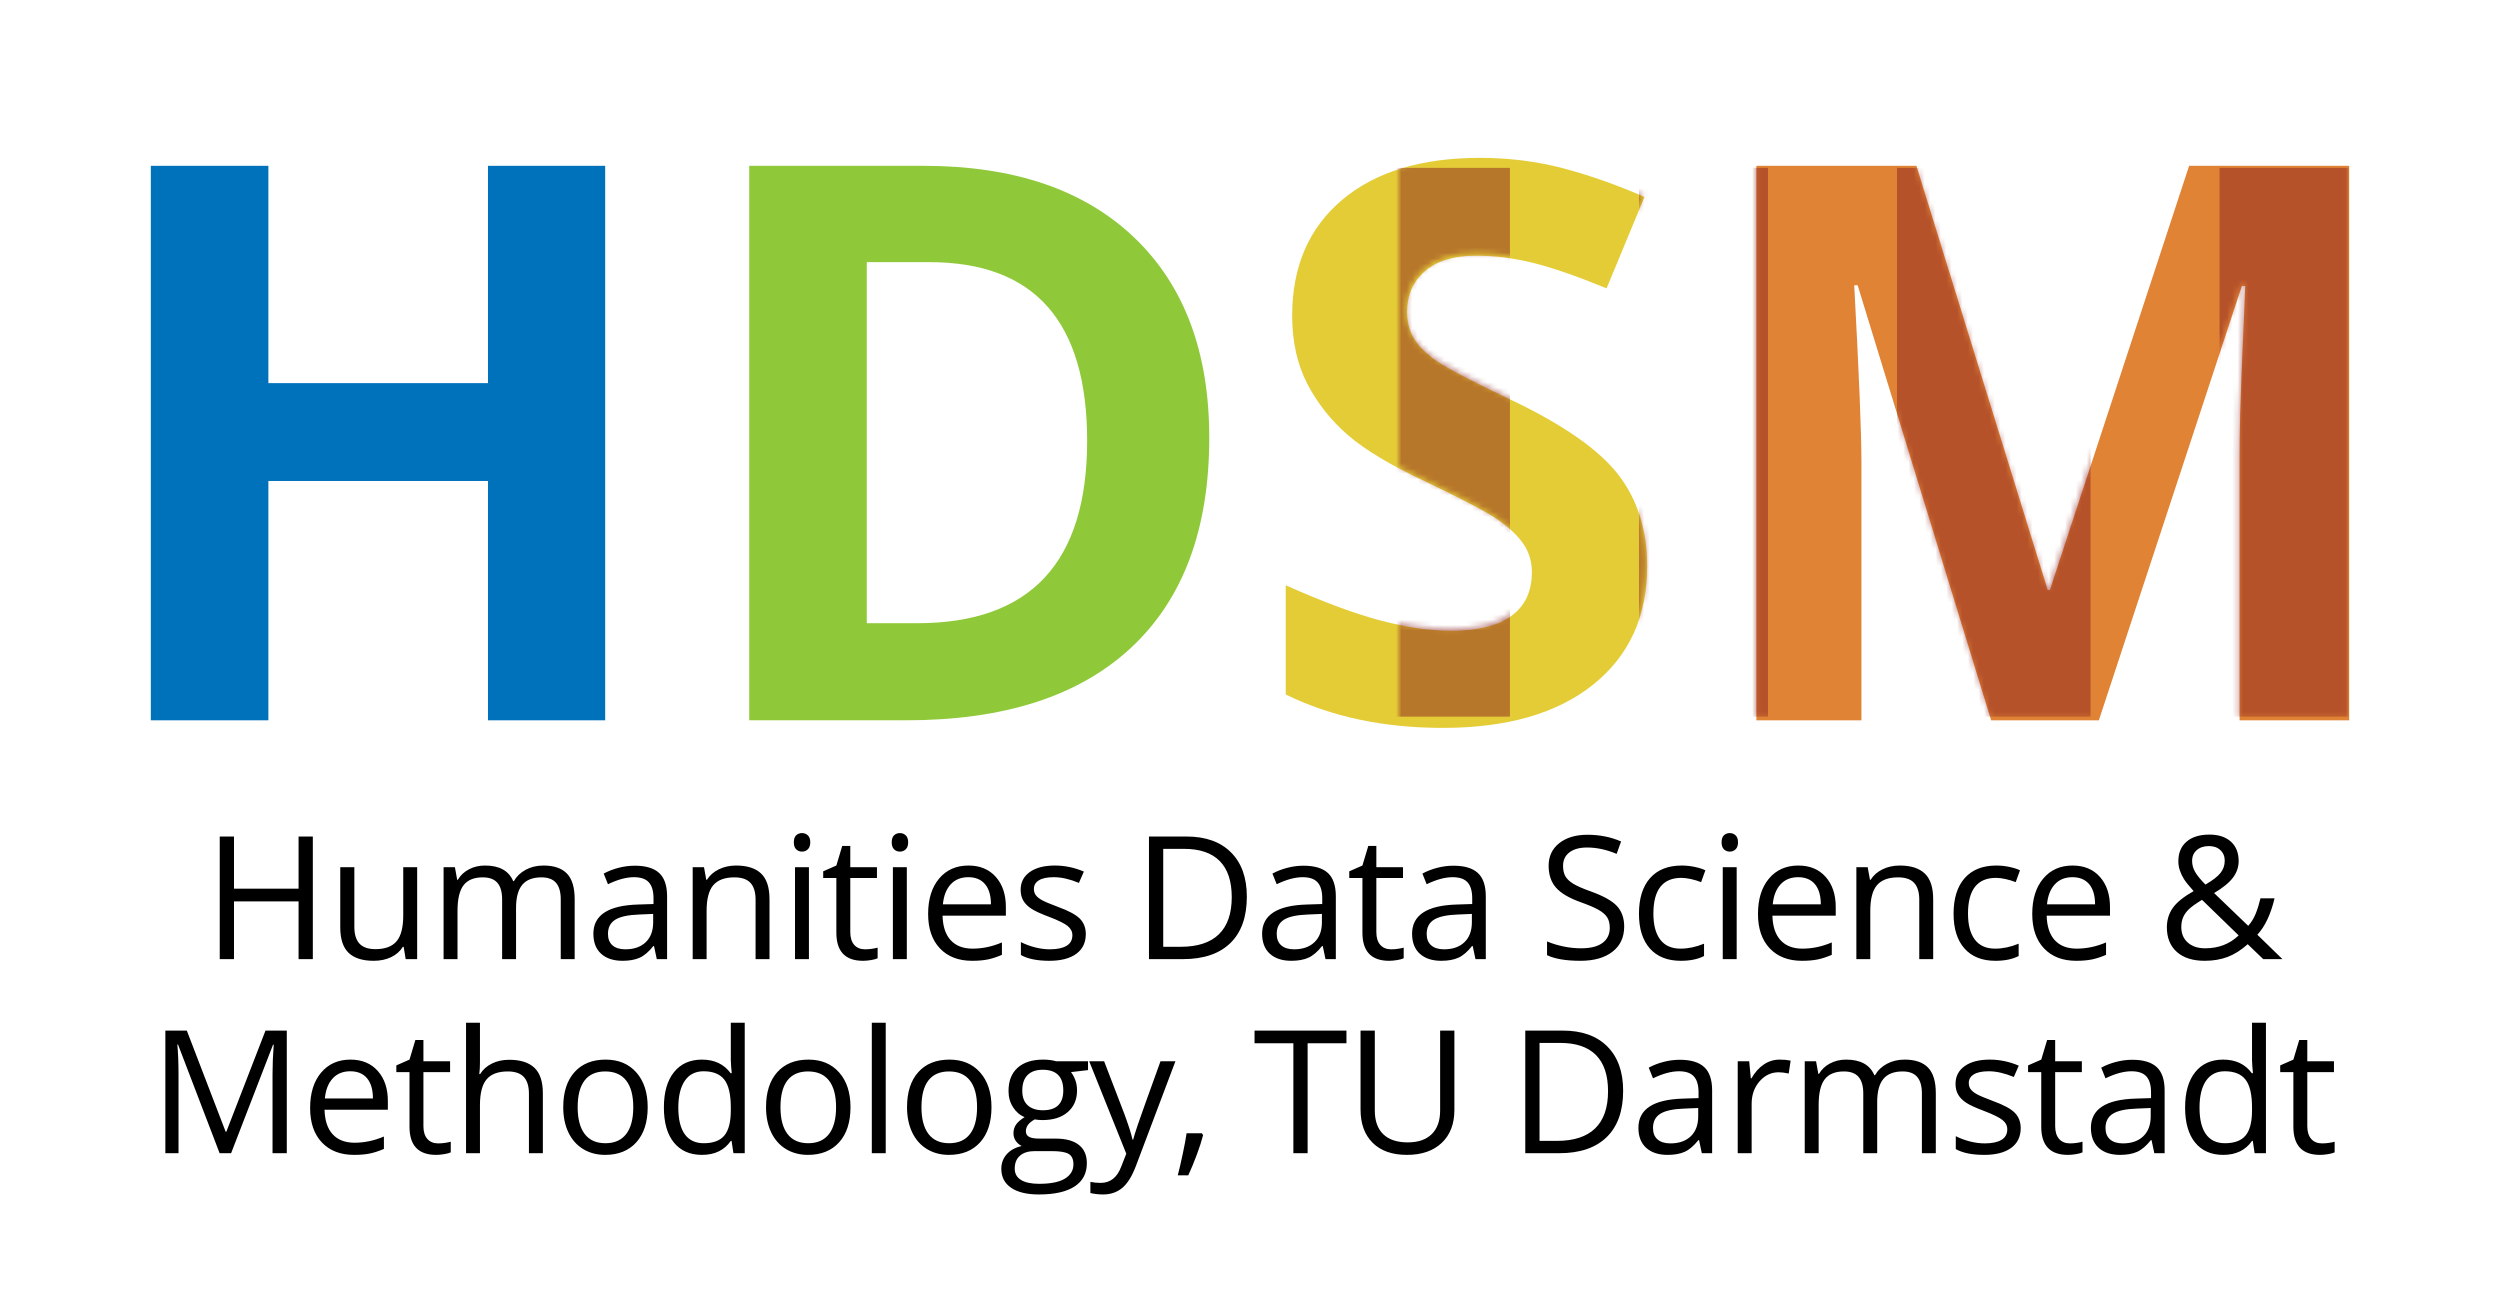 <?xml version="1.0" encoding="utf-8"?>
<svg viewBox="22.093 64.9 463.408 242.472" xmlns="http://www.w3.org/2000/svg">
  <defs>
    <mask id="mask-0">
      <g transform="matrix(1, 0, 0, 1, 0.998, -185.465)">
        <g transform="matrix(0.746, 0, 0, 0.746, 120.029, 287.82)" id="g-1" style="">
          <path style="stroke: none; stroke-width: 1; stroke-dasharray: none; stroke-linecap: butt; stroke-dashoffset: 0; stroke-linejoin: miter; stroke-miterlimit: 4; fill: rgb(225,131,53); fill-rule: nonzero; opacity: 1;" vector-effect="non-scaling-stroke" transform=" translate(-523.21, -106.29)" d="M 534.657 175.174 L 507.893 175.174 L 474.721 67.083 L 473.873 67.083 Q 475.664 100.066 475.664 111.092 L 475.664 111.092 L 475.664 175.174 L 449.56 175.174 L 449.56 37.398 L 489.328 37.398 L 521.935 142.756 L 522.5 142.756 L 557.085 37.398 L 596.854 37.398 L 596.854 175.174 L 569.619 175.174 L 569.619 109.961 Q 569.619 105.343 569.76 99.312 Q 569.902 93.281 571.033 67.271 L 571.033 67.271 L 570.185 67.271 L 534.657 175.174 Z" stroke-linecap="round"/>
        </g>
        <g transform="matrix(0.746, 0, 0, 0.746, 11.34, 287.783)" id="g-2" style="">
          <path style="stroke: none; stroke-width: 1; stroke-dasharray: none; stroke-linecap: butt; stroke-dashoffset: 0; stroke-linejoin: miter; stroke-miterlimit: 4; fill: rgb(228,204,55); fill-rule: nonzero; opacity: 1;" vector-effect="non-scaling-stroke" transform=" translate(-377.53, -106.24)" d="M 422.439 136.913 L 422.439 136.913 Q 422.439 155.572 409.01 166.316 Q 395.581 177.059 371.645 177.059 L 371.645 177.059 Q 349.593 177.059 332.63 168.766 L 332.63 168.766 L 332.63 141.625 Q 346.577 147.845 356.237 150.389 Q 365.896 152.934 373.906 152.934 L 373.906 152.934 Q 383.519 152.934 388.655 149.258 Q 393.791 145.583 393.791 138.327 L 393.791 138.327 Q 393.791 134.275 391.529 131.118 Q 389.267 127.961 384.885 125.039 Q 380.503 122.118 367.027 115.71 L 367.027 115.71 Q 354.399 109.773 348.085 104.307 Q 341.771 98.841 338.002 91.585 Q 334.232 84.328 334.232 74.622 L 334.232 74.622 Q 334.232 56.34 346.624 45.879 Q 359.017 35.419 380.88 35.419 L 380.88 35.419 Q 391.623 35.419 401.377 37.963 Q 411.131 40.508 421.779 45.125 L 421.779 45.125 L 412.356 67.837 Q 401.33 63.313 394.121 61.523 Q 386.911 59.732 379.938 59.732 L 379.938 59.732 Q 371.645 59.732 367.216 63.596 Q 362.786 67.46 362.786 73.679 L 362.786 73.679 Q 362.786 77.543 364.577 80.417 Q 366.367 83.292 370.278 85.977 Q 374.189 88.663 388.796 95.637 L 388.796 95.637 Q 408.115 104.872 415.277 114.155 Q 422.439 123.437 422.439 136.913 Z" stroke-linecap="round"/>
        </g>
        <g transform="matrix(0.746, 0, 0, 0.746, -78.965, 287.812)" id="g-3" style="">
          <path style="stroke: none; stroke-width: 1; stroke-dasharray: none; stroke-linecap: butt; stroke-dashoffset: 0; stroke-linejoin: miter; stroke-miterlimit: 4; fill: rgb(143,201,58); fill-rule: nonzero; opacity: 1;" vector-effect="non-scaling-stroke" transform=" translate(-256.49, -106.28)" d="M 313.642 104.964 L 313.642 104.964 Q 313.642 138.984 294.276 157.078 Q 274.91 175.172 238.346 175.172 L 238.346 175.172 L 199.331 175.172 L 199.331 37.395 L 242.586 37.395 Q 276.324 37.395 294.983 55.206 Q 313.642 73.017 313.642 104.964 Z M 283.297 105.718 L 283.297 105.718 Q 283.297 61.332 244.094 61.332 L 244.094 61.332 L 228.545 61.332 L 228.545 151.047 L 241.079 151.047 Q 283.297 151.047 283.297 105.718 Z" stroke-linecap="round"/>
        </g>
        <g transform="matrix(0.746, 0, 0, 0.746, -190.414, 287.82)" id="g-4" style="">
          <path style="stroke: none; stroke-width: 1; stroke-dasharray: none; stroke-linecap: butt; stroke-dashoffset: 0; stroke-linejoin: miter; stroke-miterlimit: 4; fill: rgb(0,114,187); fill-rule: nonzero; opacity: 1;" vector-effect="non-scaling-stroke" transform=" translate(-107.11, -106.29)" d="M 163.557 37.398 L 163.557 175.174 L 134.437 175.174 L 134.437 115.71 L 79.873 115.71 L 79.873 175.174 L 50.66 175.174 L 50.66 37.398 L 79.873 37.398 L 79.873 91.396 L 134.437 91.396 L 134.437 37.398 L 163.557 37.398 Z" stroke-linecap="round"/>
        </g>
      </g>
    </mask>
    <mask id="mask-1">
      <g transform="matrix(1, 0, 0, 1, 0.995, -185.375)">
        <g transform="matrix(0.746, 0, 0, 0.746, 120.029, 287.82)" id="g-5" style="">
          <path style="stroke: none; stroke-width: 1; stroke-dasharray: none; stroke-linecap: butt; stroke-dashoffset: 0; stroke-linejoin: miter; stroke-miterlimit: 4; fill: rgb(225,131,53); fill-rule: nonzero; opacity: 1;" vector-effect="non-scaling-stroke" transform=" translate(-523.21, -106.29)" d="M 534.657 175.174 L 507.893 175.174 L 474.721 67.083 L 473.873 67.083 Q 475.664 100.066 475.664 111.092 L 475.664 111.092 L 475.664 175.174 L 449.56 175.174 L 449.56 37.398 L 489.328 37.398 L 521.935 142.756 L 522.5 142.756 L 557.085 37.398 L 596.854 37.398 L 596.854 175.174 L 569.619 175.174 L 569.619 109.961 Q 569.619 105.343 569.76 99.312 Q 569.902 93.281 571.033 67.271 L 571.033 67.271 L 570.185 67.271 L 534.657 175.174 Z" stroke-linecap="round"/>
        </g>
        <g transform="matrix(0.746, 0, 0, 0.746, 11.34, 287.783)" id="g-6" style="">
          <path style="stroke: none; stroke-width: 1; stroke-dasharray: none; stroke-linecap: butt; stroke-dashoffset: 0; stroke-linejoin: miter; stroke-miterlimit: 4; fill: rgb(228,204,55); fill-rule: nonzero; opacity: 1;" vector-effect="non-scaling-stroke" transform=" translate(-377.53, -106.24)" d="M 422.439 136.913 L 422.439 136.913 Q 422.439 155.572 409.01 166.316 Q 395.581 177.059 371.645 177.059 L 371.645 177.059 Q 349.593 177.059 332.63 168.766 L 332.63 168.766 L 332.63 141.625 Q 346.577 147.845 356.237 150.389 Q 365.896 152.934 373.906 152.934 L 373.906 152.934 Q 383.519 152.934 388.655 149.258 Q 393.791 145.583 393.791 138.327 L 393.791 138.327 Q 393.791 134.275 391.529 131.118 Q 389.267 127.961 384.885 125.039 Q 380.503 122.118 367.027 115.71 L 367.027 115.71 Q 354.399 109.773 348.085 104.307 Q 341.771 98.841 338.002 91.585 Q 334.232 84.328 334.232 74.622 L 334.232 74.622 Q 334.232 56.34 346.624 45.879 Q 359.017 35.419 380.88 35.419 L 380.88 35.419 Q 391.623 35.419 401.377 37.963 Q 411.131 40.508 421.779 45.125 L 421.779 45.125 L 412.356 67.837 Q 401.33 63.313 394.121 61.523 Q 386.911 59.732 379.938 59.732 L 379.938 59.732 Q 371.645 59.732 367.216 63.596 Q 362.786 67.46 362.786 73.679 L 362.786 73.679 Q 362.786 77.543 364.577 80.417 Q 366.367 83.292 370.278 85.977 Q 374.189 88.663 388.796 95.637 L 388.796 95.637 Q 408.115 104.872 415.277 114.155 Q 422.439 123.437 422.439 136.913 Z" stroke-linecap="round"/>
        </g>
        <g transform="matrix(0.746, 0, 0, 0.746, -78.965, 287.812)" id="g-7" style="">
          <path style="stroke: none; stroke-width: 1; stroke-dasharray: none; stroke-linecap: butt; stroke-dashoffset: 0; stroke-linejoin: miter; stroke-miterlimit: 4; fill: rgb(143,201,58); fill-rule: nonzero; opacity: 1;" vector-effect="non-scaling-stroke" transform=" translate(-256.49, -106.28)" d="M 313.642 104.964 L 313.642 104.964 Q 313.642 138.984 294.276 157.078 Q 274.91 175.172 238.346 175.172 L 238.346 175.172 L 199.331 175.172 L 199.331 37.395 L 242.586 37.395 Q 276.324 37.395 294.983 55.206 Q 313.642 73.017 313.642 104.964 Z M 283.297 105.718 L 283.297 105.718 Q 283.297 61.332 244.094 61.332 L 244.094 61.332 L 228.545 61.332 L 228.545 151.047 L 241.079 151.047 Q 283.297 151.047 283.297 105.718 Z" stroke-linecap="round"/>
        </g>
        <g transform="matrix(0.746, 0, 0, 0.746, -190.414, 287.82)" id="g-8" style="">
          <path style="stroke: none; stroke-width: 1; stroke-dasharray: none; stroke-linecap: butt; stroke-dashoffset: 0; stroke-linejoin: miter; stroke-miterlimit: 4; fill: rgb(0,114,187); fill-rule: nonzero; opacity: 1;" vector-effect="non-scaling-stroke" transform=" translate(-107.11, -106.29)" d="M 163.557 37.398 L 163.557 175.174 L 134.437 175.174 L 134.437 115.71 L 79.873 115.71 L 79.873 175.174 L 50.66 175.174 L 50.66 37.398 L 79.873 37.398 L 79.873 91.396 L 134.437 91.396 L 134.437 37.398 L 163.557 37.398 Z" stroke-linecap="round"/>
        </g>
      </g>
    </mask>
    <clipPath id="clip-0">
      <rect x="-21.353" y="39.722" width="0.733" height="0.733" style="fill: rgb(216, 216, 216); stroke: rgb(0, 0, 0);"/>
      <rect x="-140.765" y="37.524" width="104.761" height="134.064" style="fill: rgb(216, 216, 216); stroke: rgb(0, 0, 0);"/>
    </clipPath>
    <mask id="mask-2">
      <g transform="matrix(1, 0, 0, 1, -15.651, -464.604)">
        <g transform="matrix(0.746, 0, 0, 0.746, 120.029, 287.82)" id="g-9" style="">
          <path style="stroke: none; stroke-width: 1; stroke-dasharray: none; stroke-linecap: butt; stroke-dashoffset: 0; stroke-linejoin: miter; stroke-miterlimit: 4; fill: rgb(225,131,53); fill-rule: nonzero; opacity: 1;" vector-effect="non-scaling-stroke" transform=" translate(-523.21, -106.29)" d="M 534.657 175.174 L 507.893 175.174 L 474.721 67.083 L 473.873 67.083 Q 475.664 100.066 475.664 111.092 L 475.664 111.092 L 475.664 175.174 L 449.56 175.174 L 449.56 37.398 L 489.328 37.398 L 521.935 142.756 L 522.5 142.756 L 557.085 37.398 L 596.854 37.398 L 596.854 175.174 L 569.619 175.174 L 569.619 109.961 Q 569.619 105.343 569.76 99.312 Q 569.902 93.281 571.033 67.271 L 571.033 67.271 L 570.185 67.271 L 534.657 175.174 Z" stroke-linecap="round"/>
        </g>
        <g transform="matrix(0.746, 0, 0, 0.746, 11.34, 287.783)" id="g-10" style="">
          <path style="stroke: none; stroke-width: 1; stroke-dasharray: none; stroke-linecap: butt; stroke-dashoffset: 0; stroke-linejoin: miter; stroke-miterlimit: 4; fill: rgb(228,204,55); fill-rule: nonzero; opacity: 1;" vector-effect="non-scaling-stroke" transform=" translate(-377.53, -106.24)" d="M 422.439 136.913 L 422.439 136.913 Q 422.439 155.572 409.01 166.316 Q 395.581 177.059 371.645 177.059 L 371.645 177.059 Q 349.593 177.059 332.63 168.766 L 332.63 168.766 L 332.63 141.625 Q 346.577 147.845 356.237 150.389 Q 365.896 152.934 373.906 152.934 L 373.906 152.934 Q 383.519 152.934 388.655 149.258 Q 393.791 145.583 393.791 138.327 L 393.791 138.327 Q 393.791 134.275 391.529 131.118 Q 389.267 127.961 384.885 125.039 Q 380.503 122.118 367.027 115.71 L 367.027 115.71 Q 354.399 109.773 348.085 104.307 Q 341.771 98.841 338.002 91.585 Q 334.232 84.328 334.232 74.622 L 334.232 74.622 Q 334.232 56.34 346.624 45.879 Q 359.017 35.419 380.88 35.419 L 380.88 35.419 Q 391.623 35.419 401.377 37.963 Q 411.131 40.508 421.779 45.125 L 421.779 45.125 L 412.356 67.837 Q 401.33 63.313 394.121 61.523 Q 386.911 59.732 379.938 59.732 L 379.938 59.732 Q 371.645 59.732 367.216 63.596 Q 362.786 67.46 362.786 73.679 L 362.786 73.679 Q 362.786 77.543 364.577 80.417 Q 366.367 83.292 370.278 85.977 Q 374.189 88.663 388.796 95.637 L 388.796 95.637 Q 408.115 104.872 415.277 114.155 Q 422.439 123.437 422.439 136.913 Z" stroke-linecap="round"/>
        </g>
        <g transform="matrix(0.746, 0, 0, 0.746, -78.965, 287.812)" id="g-11" style="">
          <path style="stroke: none; stroke-width: 1; stroke-dasharray: none; stroke-linecap: butt; stroke-dashoffset: 0; stroke-linejoin: miter; stroke-miterlimit: 4; fill: rgb(143,201,58); fill-rule: nonzero; opacity: 1;" vector-effect="non-scaling-stroke" transform=" translate(-256.49, -106.28)" d="M 313.642 104.964 L 313.642 104.964 Q 313.642 138.984 294.276 157.078 Q 274.91 175.172 238.346 175.172 L 238.346 175.172 L 199.331 175.172 L 199.331 37.395 L 242.586 37.395 Q 276.324 37.395 294.983 55.206 Q 313.642 73.017 313.642 104.964 Z M 283.297 105.718 L 283.297 105.718 Q 283.297 61.332 244.094 61.332 L 244.094 61.332 L 228.545 61.332 L 228.545 151.047 L 241.079 151.047 Q 283.297 151.047 283.297 105.718 Z" stroke-linecap="round"/>
        </g>
        <g transform="matrix(0.746, 0, 0, 0.746, -190.414, 287.82)" id="g-12" style="">
          <path style="stroke: none; stroke-width: 1; stroke-dasharray: none; stroke-linecap: butt; stroke-dashoffset: 0; stroke-linejoin: miter; stroke-miterlimit: 4; fill: rgb(0,114,187); fill-rule: nonzero; opacity: 1;" vector-effect="non-scaling-stroke" transform=" translate(-107.11, -106.29)" d="M 163.557 37.398 L 163.557 175.174 L 134.437 175.174 L 134.437 115.71 L 79.873 115.71 L 79.873 175.174 L 50.66 175.174 L 50.66 37.398 L 79.873 37.398 L 79.873 91.396 L 134.437 91.396 L 134.437 37.398 L 163.557 37.398 Z" stroke-linecap="round"/>
        </g>
      </g>
    </mask>
    <clipPath id="clip-1">
      <rect x="-258.709" y="18.305" width="112.086" height="160.437" style="fill: rgb(216, 216, 216); stroke: rgb(0, 0, 0);"/>
      <rect x="-24.281" y="35.155" width="214.648" height="145.785" style="fill: rgb(216, 216, 216); stroke: rgb(0, 0, 0);"/>
    </clipPath>
  </defs>
  <g id="svgg" transform="matrix(1, 0, 0, 1, 281.365, 41.246)">
    <desc>Created with Fabric.js 4.6.0</desc>
    <desc>Created with Fabric.js 4.6.0</desc>
    <g transform="matrix(1, 0, 0, 1, 0, 3)">
      <g transform="matrix(0.746, 0, 0, 0.746, 121.239, 102.784)" id="u11useiOZSl0t8sm8YPFm" style="">
        <path style="stroke: none; stroke-width: 1; stroke-dasharray: none; stroke-linecap: butt; stroke-dashoffset: 0; stroke-linejoin: miter; stroke-miterlimit: 4; fill: rgb(225,131,53); fill-rule: nonzero; opacity: 1;" vector-effect="non-scaling-stroke" transform=" translate(-523.21, -106.29)" d="M 534.657 175.174 L 507.893 175.174 L 474.721 67.083 L 473.873 67.083 Q 475.664 100.066 475.664 111.092 L 475.664 111.092 L 475.664 175.174 L 449.56 175.174 L 449.56 37.398 L 489.328 37.398 L 521.935 142.756 L 522.5 142.756 L 557.085 37.398 L 596.854 37.398 L 596.854 175.174 L 569.619 175.174 L 569.619 109.961 Q 569.619 105.343 569.76 99.312 Q 569.902 93.281 571.033 67.271 L 571.033 67.271 L 570.185 67.271 L 534.657 175.174 Z" stroke-linecap="round"/>
      </g>
      <g transform="matrix(0.746, 0, 0, 0.746, 12.55, 102.747)" id="hSpg92GNa-3hyK49WYxM1" style="">
        <path style="stroke: none; stroke-width: 1; stroke-dasharray: none; stroke-linecap: butt; stroke-dashoffset: 0; stroke-linejoin: miter; stroke-miterlimit: 4; fill: rgb(228,204,55); fill-rule: nonzero; opacity: 1;" vector-effect="non-scaling-stroke" transform=" translate(-377.53, -106.24)" d="M 422.439 136.913 L 422.439 136.913 Q 422.439 155.572 409.01 166.316 Q 395.581 177.059 371.645 177.059 L 371.645 177.059 Q 349.593 177.059 332.63 168.766 L 332.63 168.766 L 332.63 141.625 Q 346.577 147.845 356.237 150.389 Q 365.896 152.934 373.906 152.934 L 373.906 152.934 Q 383.519 152.934 388.655 149.258 Q 393.791 145.583 393.791 138.327 L 393.791 138.327 Q 393.791 134.275 391.529 131.118 Q 389.267 127.961 384.885 125.039 Q 380.503 122.118 367.027 115.71 L 367.027 115.71 Q 354.399 109.773 348.085 104.307 Q 341.771 98.841 338.002 91.585 Q 334.232 84.328 334.232 74.622 L 334.232 74.622 Q 334.232 56.34 346.624 45.879 Q 359.017 35.419 380.88 35.419 L 380.88 35.419 Q 391.623 35.419 401.377 37.963 Q 411.131 40.508 421.779 45.125 L 421.779 45.125 L 412.356 67.837 Q 401.33 63.313 394.121 61.523 Q 386.911 59.732 379.938 59.732 L 379.938 59.732 Q 371.645 59.732 367.216 63.596 Q 362.786 67.46 362.786 73.679 L 362.786 73.679 Q 362.786 77.543 364.577 80.417 Q 366.367 83.292 370.278 85.977 Q 374.189 88.663 388.796 95.637 L 388.796 95.637 Q 408.115 104.872 415.277 114.155 Q 422.439 123.437 422.439 136.913 Z" stroke-linecap="round"/>
      </g>
      <g transform="matrix(0.746, 0, 0, 0.746, -77.755, 102.777)" id="F-0UFS1CNnUv54MABe-8e" style="">
        <path style="stroke: none; stroke-width: 1; stroke-dasharray: none; stroke-linecap: butt; stroke-dashoffset: 0; stroke-linejoin: miter; stroke-miterlimit: 4; fill: rgb(143,201,58); fill-rule: nonzero; opacity: 1;" vector-effect="non-scaling-stroke" transform=" translate(-256.49, -106.28)" d="M 313.642 104.964 L 313.642 104.964 Q 313.642 138.984 294.276 157.078 Q 274.91 175.172 238.346 175.172 L 238.346 175.172 L 199.331 175.172 L 199.331 37.395 L 242.586 37.395 Q 276.324 37.395 294.983 55.206 Q 313.642 73.017 313.642 104.964 Z M 283.297 105.718 L 283.297 105.718 Q 283.297 61.332 244.094 61.332 L 244.094 61.332 L 228.545 61.332 L 228.545 151.047 L 241.079 151.047 Q 283.297 151.047 283.297 105.718 Z" stroke-linecap="round"/>
      </g>
      <g transform="matrix(0.746, 0, 0, 0.746, -189.204, 102.784)" id="Mv8rya-vw_ZVXF86ORRpl" style="">
        <path style="stroke: none; stroke-width: 1; stroke-dasharray: none; stroke-linecap: butt; stroke-dashoffset: 0; stroke-linejoin: miter; stroke-miterlimit: 4; fill: rgb(0,114,187); fill-rule: nonzero; opacity: 1;" vector-effect="non-scaling-stroke" transform=" translate(-107.11, -106.29)" d="M 163.557 37.398 L 163.557 175.174 L 134.437 175.174 L 134.437 115.71 L 79.873 115.71 L 79.873 175.174 L 50.66 175.174 L 50.66 37.398 L 79.873 37.398 L 79.873 91.396 L 134.437 91.396 L 134.437 37.398 L 163.557 37.398 Z" stroke-linecap="round"/>
      </g>
      <path id="path0" d="M -230.491 102.635 L -230.491 153.501 L -224.513 153.501 L -218.534 153.501 L -218.534 102.635 L -218.534 51.768 L -224.513 51.768 L -230.491 51.768 L -230.491 102.635 M -194.619 102.635 L -194.619 153.501 L -188.64 153.501 L -182.661 153.501 L -182.661 102.635 L -182.661 51.768 L -188.64 51.768 L -194.619 51.768 L -194.619 102.635 M -122.873 102.635 L -122.873 153.501 L -110.914 153.501 L -98.958 153.501 L -98.958 102.635 L -98.958 51.768 L -110.914 51.768 L -122.873 51.768 L -122.873 102.635 M -87 102.635 L -87 153.501 L -75.042 153.501 L -63.084 153.501 L -63.084 102.635 L -63.084 51.768 L -75.042 51.768 L -87 51.768 L -87 102.635 M -51.127 102.635 L -51.127 153.501 L -45.148 153.501 L -39.17 153.501 L -39.17 102.635 L -39.17 51.768 L -45.148 51.768 L -51.127 51.768 L -51.127 102.635 M -15.253 102.635 L -15.253 153.501 L 2.682 153.501 L 20.618 153.501 L 20.618 102.635 L 20.618 51.768 L 2.682 51.768 L -15.253 51.768 L -15.253 102.635 M 44.534 102.635 L 44.534 153.501 L 56.492 153.501 L 68.45 153.501 L 68.45 102.635 L 68.45 51.768 L 56.492 51.768 L 44.534 51.768 L 44.534 102.635 M 92.364 102.635 L 92.364 153.501 L 110.301 153.501 L 128.238 153.501 L 128.238 102.635 L 128.238 51.768 L 110.301 51.768 L 92.364 51.768 L 92.364 102.635 M 152.153 102.635 L 152.153 153.501 L 164.111 153.501 L 176.068 153.501 L 176.068 102.635 L 176.068 51.768 L 164.111 51.768 L 152.153 51.768 L 152.153 102.635" fill-rule="evenodd" style="fill-opacity: 0.49; mask: url(#mask-0); fill: rgb(138, 31, 31); clip-path: url(#clip-1);"/>
      <path id="path-1" d="M -230.494 102.725 L -230.494 153.591 L -224.516 153.591 L -218.537 153.591 L -218.537 102.725 L -218.537 51.858 L -224.516 51.858 L -230.494 51.858 L -230.494 102.725 M -194.622 102.725 L -194.622 153.591 L -188.643 153.591 L -182.664 153.591 L -182.664 102.725 L -182.664 51.858 L -188.643 51.858 L -194.622 51.858 L -194.622 102.725 M -122.876 102.725 L -122.876 153.591 L -110.917 153.591 L -98.961 153.591 L -98.961 102.725 L -98.961 51.858 L -110.917 51.858 L -122.876 51.858 L -122.876 102.725 M -87.003 102.725 L -87.003 153.591 L -75.045 153.591 L -63.087 153.591 L -63.087 102.725 L -63.087 51.858 L -75.045 51.858 L -87.003 51.858 L -87.003 102.725 M -51.13 102.725 L -51.13 153.591 L -45.151 153.591 L -39.173 153.591 L -39.173 102.725 L -39.173 51.858 L -45.151 51.858 L -51.13 51.858 L -51.13 102.725 M -15.256 102.725 L -15.256 153.591 L 2.679 153.591 L 20.615 153.591 L 20.615 102.725 L 20.615 51.858 L 2.679 51.858 L -15.256 51.858 L -15.256 102.725 M 44.531 102.725 L 44.531 153.591 L 56.489 153.591 L 68.447 153.591 L 68.447 102.725 L 68.447 51.858 L 56.489 51.858 L 44.531 51.858 L 44.531 102.725 M 92.361 102.725 L 92.361 153.591 L 110.298 153.591 L 128.235 153.591 L 128.235 102.725 L 128.235 51.858 L 110.298 51.858 L 92.361 51.858 L 92.361 102.725 M 152.15 102.725 L 152.15 153.591 L 164.108 153.591 L 176.065 153.591 L 176.065 102.725 L 176.065 51.858 L 164.108 51.858 L 152.15 51.858 L 152.15 102.725" fill-rule="evenodd" style="fill-opacity: 0.49; mask: url(#mask-1); clip-path: url(#clip-0); fill: rgb(72, 52, 8);"/>
    </g>
    <path id="path-2" d="M -247.14 -176.504 L -247.14 -125.638 L -241.162 -125.638 L -235.183 -125.638 L -235.183 -176.504 L -235.183 -227.371 L -241.162 -227.371 L -247.14 -227.371 L -247.14 -176.504 M -211.268 -176.504 L -211.268 -125.638 L -205.289 -125.638 L -199.31 -125.638 L -199.31 -176.504 L -199.31 -227.371 L -205.289 -227.371 L -211.268 -227.371 L -211.268 -176.504 M -139.522 -176.504 L -139.522 -125.638 L -127.563 -125.638 L -115.607 -125.638 L -115.607 -176.504 L -115.607 -227.371 L -127.563 -227.371 L -139.522 -227.371 L -139.522 -176.504 M -103.649 -176.504 L -103.649 -125.638 L -91.691 -125.638 L -79.733 -125.638 L -79.733 -176.504 L -79.733 -227.371 L -91.691 -227.371 L -103.649 -227.371 L -103.649 -176.504 M -67.776 -176.504 L -67.776 -125.638 L -61.797 -125.638 L -55.819 -125.638 L -55.819 -176.504 L -55.819 -227.371 L -61.797 -227.371 L -67.776 -227.371 L -67.776 -176.504 M -31.902 -176.504 L -31.902 -125.638 L -13.967 -125.638 L 3.969 -125.638 L 3.969 -176.504 L 3.969 -227.371 L -13.967 -227.371 L -31.902 -227.371 L -31.902 -176.504 M 27.885 -176.504 L 27.885 -125.638 L 39.843 -125.638 L 51.801 -125.638 L 51.801 -176.504 L 51.801 -227.371 L 39.843 -227.371 L 27.885 -227.371 L 27.885 -176.504 M 75.715 -176.504 L 75.715 -125.638 L 93.652 -125.638 L 111.589 -125.638 L 111.589 -176.504 L 111.589 -227.371 L 93.652 -227.371 L 75.715 -227.371 L 75.715 -176.504 M 135.504 -176.504 L 135.504 -125.638 L 147.462 -125.638 L 159.419 -125.638 L 159.419 -176.504 L 159.419 -227.371 L 147.462 -227.371 L 135.504 -227.371 L 135.504 -176.504" fill-rule="evenodd" style="fill-opacity: 0.49; fill: rgb(138, 31, 31); mask: url(#mask-2);"/>
    <desc>Created with Fabric.js 4.6.0</desc>
    <g transform="matrix(0.758, 0, 0, 0.758, -27.569, 211.569)" id="I2HaYOS0WQjgONym2RFQK" style="">
      <path style="stroke: none; stroke-width: 1; stroke-dasharray: none; stroke-linecap: butt; stroke-dashoffset: 0; stroke-linejoin: miter; stroke-miterlimit: 4; fill: rgb(0,0,0); fill-rule: nonzero; opacity: 1;" vector-effect="non-scaling-stroke" transform=" translate(-327.13, -241.02)" d="M 97.953 197.676 L 97.953 227.658 L 94.466 227.658 L 94.466 213.549 L 78.675 213.549 L 78.675 227.658 L 75.189 227.658 L 75.189 197.676 L 78.675 197.676 L 78.675 210.431 L 94.466 210.431 L 94.466 197.676 L 97.953 197.676 Z M 104.662 205.181 L 108.107 205.181 L 108.107 219.762 Q 108.107 222.511 109.358 223.864 Q 110.609 225.218 113.275 225.218 L 113.275 225.218 Q 116.802 225.218 118.433 223.29 Q 120.063 221.362 120.063 216.994 L 120.063 216.994 L 120.063 205.181 L 123.467 205.181 L 123.467 227.658 L 120.658 227.658 L 120.166 224.643 L 119.981 224.643 Q 118.935 226.304 117.079 227.186 Q 115.223 228.068 112.844 228.068 L 112.844 228.068 Q 108.743 228.068 106.702 226.12 Q 104.662 224.172 104.662 219.886 L 104.662 219.886 L 104.662 205.181 Z M 161.984 227.658 L 158.579 227.658 L 158.579 213.036 Q 158.579 210.349 157.431 209.006 Q 156.283 207.663 153.863 207.663 L 153.863 207.663 Q 150.684 207.663 149.166 209.488 Q 147.649 211.313 147.649 215.107 L 147.649 215.107 L 147.649 227.658 L 144.244 227.658 L 144.244 213.036 Q 144.244 210.349 143.096 209.006 Q 141.948 207.663 139.507 207.663 L 139.507 207.663 Q 136.308 207.663 134.821 209.58 Q 133.334 211.498 133.334 215.866 L 133.334 215.866 L 133.334 227.658 L 129.93 227.658 L 129.93 205.181 L 132.699 205.181 L 133.252 208.258 L 133.416 208.258 Q 134.38 206.617 136.134 205.694 Q 137.887 204.771 140.061 204.771 L 140.061 204.771 Q 145.331 204.771 146.952 208.586 L 146.952 208.586 L 147.116 208.586 Q 148.12 206.822 150.028 205.797 Q 151.935 204.771 154.375 204.771 L 154.375 204.771 Q 158.19 204.771 160.087 206.73 Q 161.984 208.688 161.984 212.995 L 161.984 212.995 L 161.984 227.658 Z M 184.586 227.658 L 182.064 227.658 L 181.387 224.459 L 181.223 224.459 Q 179.541 226.571 177.87 227.32 Q 176.198 228.068 173.697 228.068 L 173.697 228.068 Q 170.354 228.068 168.457 226.345 Q 166.56 224.623 166.56 221.444 L 166.56 221.444 Q 166.56 214.636 177.449 214.307 L 177.449 214.307 L 181.264 214.184 L 181.264 212.79 Q 181.264 210.144 180.126 208.883 Q 178.988 207.622 176.486 207.622 L 176.486 207.622 Q 173.676 207.622 170.128 209.345 L 170.128 209.345 L 169.082 206.74 Q 170.743 205.838 172.722 205.325 Q 174.701 204.812 176.691 204.812 L 176.691 204.812 Q 180.71 204.812 182.648 206.596 Q 184.586 208.381 184.586 212.318 L 184.586 212.318 L 184.586 227.658 Z M 174.373 225.259 L 174.373 225.259 Q 177.552 225.259 179.367 223.515 Q 181.182 221.772 181.182 218.635 L 181.182 218.635 L 181.182 216.604 L 177.778 216.748 Q 173.717 216.891 171.923 218.009 Q 170.128 219.127 170.128 221.485 L 170.128 221.485 Q 170.128 223.331 171.246 224.295 Q 172.363 225.259 174.373 225.259 Z M 209.629 227.658 L 206.225 227.658 L 206.225 213.118 Q 206.225 210.37 204.974 209.016 Q 203.723 207.663 201.057 207.663 L 201.057 207.663 Q 197.529 207.663 195.889 209.57 Q 194.248 211.477 194.248 215.866 L 194.248 215.866 L 194.248 227.658 L 190.844 227.658 L 190.844 205.181 L 193.612 205.181 L 194.166 208.258 L 194.33 208.258 Q 195.376 206.596 197.263 205.684 Q 199.149 204.771 201.467 204.771 L 201.467 204.771 Q 205.527 204.771 207.578 206.73 Q 209.629 208.688 209.629 212.995 L 209.629 212.995 L 209.629 227.658 Z M 219.27 205.181 L 219.27 227.658 L 215.866 227.658 L 215.866 205.181 L 219.27 205.181 Z M 215.579 199.091 L 215.579 199.091 Q 215.579 197.922 216.153 197.378 Q 216.727 196.835 217.589 196.835 L 217.589 196.835 Q 218.409 196.835 219.004 197.388 Q 219.599 197.942 219.599 199.091 L 219.599 199.091 Q 219.599 200.239 219.004 200.803 Q 218.409 201.367 217.589 201.367 L 217.589 201.367 Q 216.727 201.367 216.153 200.803 Q 215.579 200.239 215.579 199.091 Z M 232.993 225.259 L 232.993 225.259 Q 233.895 225.259 234.736 225.125 Q 235.577 224.992 236.069 224.848 L 236.069 224.848 L 236.069 227.453 Q 235.515 227.72 234.439 227.894 Q 233.362 228.068 232.501 228.068 L 232.501 228.068 Q 225.979 228.068 225.979 221.198 L 225.979 221.198 L 225.979 207.827 L 222.76 207.827 L 222.76 206.186 L 225.979 204.771 L 227.415 199.972 L 229.384 199.972 L 229.384 205.181 L 235.905 205.181 L 235.905 207.827 L 229.384 207.827 L 229.384 221.054 Q 229.384 223.085 230.347 224.172 Q 231.311 225.259 232.993 225.259 Z M 243.209 205.181 L 243.209 227.658 L 239.804 227.658 L 239.804 205.181 L 243.209 205.181 Z M 239.517 199.091 L 239.517 199.091 Q 239.517 197.922 240.091 197.378 Q 240.666 196.835 241.527 196.835 L 241.527 196.835 Q 242.347 196.835 242.942 197.388 Q 243.537 197.942 243.537 199.091 L 243.537 199.091 Q 243.537 200.239 242.942 200.803 Q 242.347 201.367 241.527 201.367 L 241.527 201.367 Q 240.666 201.367 240.091 200.803 Q 239.517 200.239 239.517 199.091 Z M 259.167 228.068 L 259.167 228.068 Q 254.183 228.068 251.302 225.033 Q 248.42 221.998 248.42 216.604 L 248.42 216.604 Q 248.42 211.17 251.097 207.97 Q 253.773 204.771 258.285 204.771 L 258.285 204.771 Q 262.509 204.771 264.97 207.55 Q 267.431 210.329 267.431 214.882 L 267.431 214.882 L 267.431 217.035 L 251.948 217.035 Q 252.05 220.993 253.947 223.044 Q 255.844 225.095 259.29 225.095 L 259.29 225.095 Q 262.919 225.095 266.467 223.577 L 266.467 223.577 L 266.467 226.612 Q 264.663 227.391 263.053 227.73 Q 261.443 228.068 259.167 228.068 Z M 258.244 207.622 L 258.244 207.622 Q 255.537 207.622 253.927 209.386 Q 252.317 211.149 252.03 214.266 L 252.03 214.266 L 263.781 214.266 Q 263.781 211.047 262.345 209.334 Q 260.91 207.622 258.244 207.622 Z M 286.978 221.526 L 286.978 221.526 Q 286.978 224.664 284.64 226.366 Q 282.302 228.068 278.077 228.068 L 278.077 228.068 Q 273.607 228.068 271.105 226.653 L 271.105 226.653 L 271.105 223.495 Q 272.725 224.315 274.581 224.787 Q 276.437 225.259 278.16 225.259 L 278.16 225.259 Q 280.826 225.259 282.261 224.408 Q 283.697 223.556 283.697 221.813 L 283.697 221.813 Q 283.697 220.501 282.558 219.568 Q 281.42 218.635 278.119 217.363 L 278.119 217.363 Q 274.981 216.194 273.658 215.323 Q 272.335 214.451 271.689 213.344 Q 271.043 212.236 271.043 210.698 L 271.043 210.698 Q 271.043 207.95 273.279 206.361 Q 275.514 204.771 279.411 204.771 L 279.411 204.771 Q 283.04 204.771 286.506 206.248 L 286.506 206.248 L 285.296 209.016 Q 281.912 207.622 279.164 207.622 L 279.164 207.622 Q 276.744 207.622 275.514 208.381 Q 274.284 209.139 274.284 210.472 L 274.284 210.472 Q 274.284 211.375 274.745 212.011 Q 275.206 212.646 276.232 213.22 Q 277.257 213.795 280.169 214.882 L 280.169 214.882 Q 284.168 216.338 285.573 217.814 Q 286.978 219.291 286.978 221.526 Z M 326.358 212.38 L 326.358 212.38 Q 326.358 219.804 322.329 223.731 Q 318.299 227.658 310.732 227.658 L 310.732 227.658 L 302.426 227.658 L 302.426 197.676 L 311.613 197.676 Q 318.607 197.676 322.482 201.552 Q 326.358 205.428 326.358 212.38 Z M 322.667 212.503 L 322.667 212.503 Q 322.667 206.637 319.724 203.664 Q 316.781 200.69 310.978 200.69 L 310.978 200.69 L 305.912 200.69 L 305.912 224.643 L 310.157 224.643 Q 316.392 224.643 319.529 221.577 Q 322.667 218.512 322.667 212.503 Z M 348.12 227.658 L 345.598 227.658 L 344.921 224.459 L 344.757 224.459 Q 343.075 226.571 341.404 227.32 Q 339.732 228.068 337.23 228.068 L 337.23 228.068 Q 333.888 228.068 331.991 226.345 Q 330.094 224.623 330.094 221.444 L 330.094 221.444 Q 330.094 214.636 340.983 214.307 L 340.983 214.307 L 344.798 214.184 L 344.798 212.79 Q 344.798 210.144 343.66 208.883 Q 342.521 207.622 340.019 207.622 L 340.019 207.622 Q 337.21 207.622 333.662 209.345 L 333.662 209.345 L 332.616 206.74 Q 334.277 205.838 336.256 205.325 Q 338.235 204.812 340.225 204.812 L 340.225 204.812 Q 344.244 204.812 346.182 206.596 Q 348.12 208.381 348.12 212.318 L 348.12 212.318 L 348.12 227.658 Z M 337.907 225.259 L 337.907 225.259 Q 341.086 225.259 342.901 223.515 Q 344.716 221.772 344.716 218.635 L 344.716 218.635 L 344.716 216.604 L 341.311 216.748 Q 337.251 216.891 335.456 218.009 Q 333.662 219.127 333.662 221.485 L 333.662 221.485 Q 333.662 223.331 334.78 224.295 Q 335.897 225.259 337.907 225.259 Z M 361.637 225.259 L 361.637 225.259 Q 362.54 225.259 363.381 225.125 Q 364.221 224.992 364.714 224.848 L 364.714 224.848 L 364.714 227.453 Q 364.16 227.72 363.083 227.894 Q 362.007 228.068 361.145 228.068 L 361.145 228.068 Q 354.624 228.068 354.624 221.198 L 354.624 221.198 L 354.624 207.827 L 351.404 207.827 L 351.404 206.186 L 354.624 204.771 L 356.059 199.972 L 358.028 199.972 L 358.028 205.181 L 364.55 205.181 L 364.55 207.827 L 358.028 207.827 L 358.028 221.054 Q 358.028 223.085 358.992 224.172 Q 359.956 225.259 361.637 225.259 Z M 384.794 227.658 L 382.271 227.658 L 381.594 224.459 L 381.43 224.459 Q 379.749 226.571 378.077 227.32 Q 376.406 228.068 373.904 228.068 L 373.904 228.068 Q 370.561 228.068 368.664 226.345 Q 366.767 224.623 366.767 221.444 L 366.767 221.444 Q 366.767 214.636 377.657 214.307 L 377.657 214.307 L 381.471 214.184 L 381.471 212.79 Q 381.471 210.144 380.333 208.883 Q 379.195 207.622 376.693 207.622 L 376.693 207.622 Q 373.883 207.622 370.336 209.345 L 370.336 209.345 L 369.29 206.74 Q 370.951 205.838 372.93 205.325 Q 374.909 204.812 376.898 204.812 L 376.898 204.812 Q 380.918 204.812 382.856 206.596 Q 384.794 208.381 384.794 212.318 L 384.794 212.318 L 384.794 227.658 Z M 374.581 225.259 L 374.581 225.259 Q 377.759 225.259 379.574 223.515 Q 381.389 221.772 381.389 218.635 L 381.389 218.635 L 381.389 216.604 L 377.985 216.748 Q 373.924 216.891 372.13 218.009 Q 370.336 219.127 370.336 221.485 L 370.336 221.485 Q 370.336 223.331 371.453 224.295 Q 372.571 225.259 374.581 225.259 Z M 418.637 219.68 L 418.637 219.68 Q 418.637 223.638 415.766 225.853 Q 412.895 228.068 407.973 228.068 L 407.973 228.068 Q 402.641 228.068 399.77 226.694 L 399.77 226.694 L 399.77 223.331 Q 401.616 224.11 403.789 224.561 Q 405.963 225.012 408.096 225.012 L 408.096 225.012 Q 411.582 225.012 413.346 223.69 Q 415.11 222.367 415.11 220.009 L 415.11 220.009 Q 415.11 218.45 414.484 217.455 Q 413.859 216.461 412.392 215.62 Q 410.926 214.779 407.932 213.713 L 407.932 213.713 Q 403.748 212.216 401.954 210.165 Q 400.16 208.114 400.16 204.812 L 400.16 204.812 Q 400.16 201.346 402.764 199.296 Q 405.369 197.245 409.655 197.245 L 409.655 197.245 Q 414.125 197.245 417.878 198.886 L 417.878 198.886 L 416.791 201.921 Q 413.079 200.362 409.573 200.362 L 409.573 200.362 Q 406.804 200.362 405.245 201.552 Q 403.687 202.741 403.687 204.853 L 403.687 204.853 Q 403.687 206.412 404.261 207.407 Q 404.835 208.401 406.199 209.232 Q 407.563 210.062 410.372 211.067 L 410.372 211.067 Q 415.089 212.749 416.863 214.677 Q 418.637 216.604 418.637 219.68 Z M 432.483 228.068 L 432.483 228.068 Q 427.602 228.068 424.925 225.064 Q 422.249 222.059 422.249 216.563 L 422.249 216.563 Q 422.249 210.924 424.967 207.847 Q 427.684 204.771 432.708 204.771 L 432.708 204.771 Q 434.328 204.771 435.948 205.12 Q 437.569 205.469 438.491 205.94 L 438.491 205.94 L 437.446 208.832 Q 436.318 208.381 434.985 208.083 Q 433.652 207.786 432.626 207.786 L 432.626 207.786 Q 425.777 207.786 425.777 216.522 L 425.777 216.522 Q 425.777 220.665 427.448 222.88 Q 429.119 225.095 432.401 225.095 L 432.401 225.095 Q 435.21 225.095 438.163 223.885 L 438.163 223.885 L 438.163 226.899 Q 435.907 228.068 432.483 228.068 Z M 446.144 205.181 L 446.144 227.658 L 442.739 227.658 L 442.739 205.181 L 446.144 205.181 Z M 442.452 199.091 L 442.452 199.091 Q 442.452 197.922 443.026 197.378 Q 443.601 196.835 444.462 196.835 L 444.462 196.835 Q 445.282 196.835 445.877 197.388 Q 446.472 197.942 446.472 199.091 L 446.472 199.091 Q 446.472 200.239 445.877 200.803 Q 445.282 201.367 444.462 201.367 L 444.462 201.367 Q 443.601 201.367 443.026 200.803 Q 442.452 200.239 442.452 199.091 Z M 462.101 228.068 L 462.101 228.068 Q 457.118 228.068 454.237 225.033 Q 451.355 221.998 451.355 216.604 L 451.355 216.604 Q 451.355 211.17 454.032 207.97 Q 456.708 204.771 461.22 204.771 L 461.22 204.771 Q 465.444 204.771 467.905 207.55 Q 470.366 210.329 470.366 214.882 L 470.366 214.882 L 470.366 217.035 L 454.883 217.035 Q 454.985 220.993 456.882 223.044 Q 458.779 225.095 462.225 225.095 L 462.225 225.095 Q 465.854 225.095 469.402 223.577 L 469.402 223.577 L 469.402 226.612 Q 467.598 227.391 465.988 227.73 Q 464.378 228.068 462.101 228.068 Z M 461.179 207.622 L 461.179 207.622 Q 458.472 207.622 456.862 209.386 Q 455.252 211.149 454.965 214.266 L 454.965 214.266 L 466.716 214.266 Q 466.716 211.047 465.28 209.334 Q 463.845 207.622 461.179 207.622 Z M 494.199 227.658 L 490.795 227.658 L 490.795 213.118 Q 490.795 210.37 489.544 209.016 Q 488.293 207.663 485.627 207.663 L 485.627 207.663 Q 482.099 207.663 480.459 209.57 Q 478.818 211.477 478.818 215.866 L 478.818 215.866 L 478.818 227.658 L 475.414 227.658 L 475.414 205.181 L 478.182 205.181 L 478.736 208.258 L 478.9 208.258 Q 479.946 206.596 481.833 205.684 Q 483.72 204.771 486.037 204.771 L 486.037 204.771 Q 490.097 204.771 492.148 206.73 Q 494.199 208.688 494.199 212.995 L 494.199 212.995 L 494.199 227.658 Z M 509.419 228.068 L 509.419 228.068 Q 504.538 228.068 501.861 225.064 Q 499.185 222.059 499.185 216.563 L 499.185 216.563 Q 499.185 210.924 501.902 207.847 Q 504.62 204.771 509.644 204.771 L 509.644 204.771 Q 511.264 204.771 512.884 205.12 Q 514.505 205.469 515.427 205.94 L 515.427 205.94 L 514.381 208.832 Q 513.254 208.381 511.921 208.083 Q 510.588 207.786 509.562 207.786 L 509.562 207.786 Q 502.713 207.786 502.713 216.522 L 502.713 216.522 Q 502.713 220.665 504.384 222.88 Q 506.055 225.095 509.337 225.095 L 509.337 225.095 Q 512.146 225.095 515.099 223.885 L 515.099 223.885 L 515.099 226.899 Q 512.843 228.068 509.419 228.068 Z M 529.17 228.068 L 529.17 228.068 Q 524.187 228.068 521.306 225.033 Q 518.424 221.998 518.424 216.604 L 518.424 216.604 Q 518.424 211.17 521.101 207.97 Q 523.777 204.771 528.289 204.771 L 528.289 204.771 Q 532.513 204.771 534.974 207.55 Q 537.435 210.329 537.435 214.882 L 537.435 214.882 L 537.435 217.035 L 521.952 217.035 Q 522.054 220.993 523.951 223.044 Q 525.848 225.095 529.293 225.095 L 529.293 225.095 Q 532.923 225.095 536.471 223.577 L 536.471 223.577 L 536.471 226.612 Q 534.666 227.391 533.057 227.73 Q 531.447 228.068 529.17 228.068 Z M 528.248 207.622 L 528.248 207.622 Q 525.541 207.622 523.931 209.386 Q 522.321 211.149 522.034 214.266 L 522.034 214.266 L 533.785 214.266 Q 533.785 211.047 532.349 209.334 Q 530.914 207.622 528.248 207.622 Z M 557.518 203.643 L 557.518 203.643 Q 557.518 205.058 558.256 206.34 Q 558.994 207.622 560.779 209.427 L 560.779 209.427 Q 563.424 207.888 564.46 206.586 Q 565.495 205.284 565.495 203.582 L 565.495 203.582 Q 565.495 202.003 564.439 201.008 Q 563.383 200.013 561.619 200.013 L 561.619 200.013 Q 559.794 200.013 558.656 200.998 Q 557.518 201.982 557.518 203.643 Z M 560.696 225.012 L 560.696 225.012 Q 565.639 225.012 568.9 221.854 L 568.9 221.854 L 559.938 213.159 Q 557.661 214.554 556.718 215.466 Q 555.775 216.379 555.323 217.425 Q 554.872 218.47 554.872 219.804 L 554.872 219.804 Q 554.872 222.203 556.462 223.608 Q 558.051 225.012 560.696 225.012 Z M 551.345 219.886 L 551.345 219.886 Q 551.345 217.22 552.77 215.169 Q 554.196 213.118 557.887 211.026 L 557.887 211.026 Q 556.144 209.078 555.518 208.073 Q 554.893 207.068 554.524 205.981 Q 554.154 204.894 554.154 203.725 L 554.154 203.725 Q 554.154 200.649 556.164 198.927 Q 558.174 197.204 561.763 197.204 L 561.763 197.204 Q 565.085 197.204 566.992 198.916 Q 568.9 200.629 568.9 203.684 L 568.9 203.684 Q 568.9 205.879 567.505 207.735 Q 566.111 209.591 562.891 211.498 L 562.891 211.498 L 571.237 219.516 Q 572.386 218.245 573.073 216.533 Q 573.76 214.82 574.232 212.79 L 574.232 212.79 L 577.677 212.79 Q 576.282 218.655 573.473 221.69 L 573.473 221.69 L 579.605 227.658 L 574.908 227.658 L 571.114 224.008 Q 568.695 226.181 566.193 227.125 Q 563.691 228.068 560.614 228.068 L 560.614 228.068 Q 556.205 228.068 553.775 225.894 Q 551.345 223.72 551.345 219.886 Z M 77.968 275.118 L 75.158 275.118 L 64.986 248.54 L 64.822 248.54 Q 65.11 251.698 65.11 256.046 L 65.11 256.046 L 65.11 275.118 L 61.89 275.118 L 61.89 245.136 L 67.14 245.136 L 76.635 269.868 L 76.799 269.868 L 86.376 245.136 L 91.585 245.136 L 91.585 275.118 L 88.099 275.118 L 88.099 255.8 Q 88.099 252.477 88.386 248.581 L 88.386 248.581 L 88.222 248.581 L 77.968 275.118 Z M 108.035 275.528 L 108.035 275.528 Q 103.052 275.528 100.17 272.493 Q 97.289 269.458 97.289 264.064 L 97.289 264.064 Q 97.289 258.63 99.965 255.43 Q 102.642 252.231 107.153 252.231 L 107.153 252.231 Q 111.378 252.231 113.839 255.01 Q 116.3 257.789 116.3 262.342 L 116.3 262.342 L 116.3 264.495 L 100.816 264.495 Q 100.919 268.453 102.816 270.504 Q 104.713 272.555 108.158 272.555 L 108.158 272.555 Q 111.788 272.555 115.336 271.037 L 115.336 271.037 L 115.336 274.072 Q 113.531 274.851 111.921 275.19 Q 110.312 275.528 108.035 275.528 Z M 107.112 255.082 L 107.112 255.082 Q 104.405 255.082 102.795 256.846 Q 101.186 258.609 100.898 261.726 L 100.898 261.726 L 112.649 261.726 Q 112.649 258.507 111.214 256.794 Q 109.778 255.082 107.112 255.082 Z M 128.607 272.719 L 128.607 272.719 Q 129.51 272.719 130.35 272.585 Q 131.191 272.452 131.683 272.308 L 131.683 272.308 L 131.683 274.913 Q 131.13 275.18 130.053 275.354 Q 128.976 275.528 128.115 275.528 L 128.115 275.528 Q 121.594 275.528 121.594 268.658 L 121.594 268.658 L 121.594 255.287 L 118.374 255.287 L 118.374 253.646 L 121.594 252.231 L 123.029 247.432 L 124.998 247.432 L 124.998 252.641 L 131.519 252.641 L 131.519 255.287 L 124.998 255.287 L 124.998 268.514 Q 124.998 270.545 125.962 271.632 Q 126.926 272.719 128.607 272.719 Z M 154.204 275.118 L 150.8 275.118 L 150.8 260.578 Q 150.8 257.83 149.549 256.476 Q 148.298 255.123 145.632 255.123 L 145.632 255.123 Q 142.084 255.123 140.453 257.051 Q 138.823 258.978 138.823 263.367 L 138.823 263.367 L 138.823 275.118 L 135.419 275.118 L 135.419 243.208 L 138.823 243.208 L 138.823 252.867 Q 138.823 254.61 138.659 255.759 L 138.659 255.759 L 138.864 255.759 Q 139.869 254.139 141.725 253.205 Q 143.581 252.272 145.96 252.272 L 145.96 252.272 Q 150.082 252.272 152.143 254.231 Q 154.204 256.189 154.204 260.455 L 154.204 260.455 L 154.204 275.118 Z M 179.841 263.859 L 179.841 263.859 Q 179.841 269.355 177.073 272.442 Q 174.304 275.528 169.423 275.528 L 169.423 275.528 Q 166.409 275.528 164.071 274.113 Q 161.733 272.698 160.462 270.053 Q 159.19 267.407 159.19 263.859 L 159.19 263.859 Q 159.19 258.363 161.938 255.297 Q 164.686 252.231 169.567 252.231 L 169.567 252.231 Q 174.284 252.231 177.063 255.369 Q 179.841 258.507 179.841 263.859 Z M 162.717 263.859 L 162.717 263.859 Q 162.717 268.166 164.44 270.422 Q 166.163 272.678 169.505 272.678 L 169.505 272.678 Q 172.848 272.678 174.581 270.432 Q 176.314 268.186 176.314 263.859 L 176.314 263.859 Q 176.314 259.573 174.581 257.348 Q 172.848 255.123 169.464 255.123 L 169.464 255.123 Q 166.122 255.123 164.42 257.317 Q 162.717 259.512 162.717 263.859 Z M 200.803 275.118 L 200.352 272.103 L 200.167 272.103 Q 197.809 275.528 193.113 275.528 L 193.113 275.528 Q 188.704 275.528 186.253 272.514 Q 183.802 269.499 183.802 263.941 L 183.802 263.941 Q 183.802 258.384 186.263 255.307 Q 188.724 252.231 193.113 252.231 L 193.113 252.231 Q 197.686 252.231 200.126 255.554 L 200.126 255.554 L 200.393 255.554 L 200.249 253.933 L 200.167 252.354 L 200.167 243.208 L 203.572 243.208 L 203.572 275.118 L 200.803 275.118 Z M 193.543 272.678 L 193.543 272.678 Q 197.03 272.678 198.599 270.781 Q 200.167 268.884 200.167 264.659 L 200.167 264.659 L 200.167 263.941 Q 200.167 259.163 198.578 257.122 Q 196.989 255.082 193.502 255.082 L 193.502 255.082 Q 190.508 255.082 188.919 257.409 Q 187.33 259.737 187.33 263.982 L 187.33 263.982 Q 187.33 268.289 188.909 270.483 Q 190.488 272.678 193.543 272.678 Z M 229.435 263.859 L 229.435 263.859 Q 229.435 269.355 226.666 272.442 Q 223.898 275.528 219.017 275.528 L 219.017 275.528 Q 216.002 275.528 213.664 274.113 Q 211.326 272.698 210.055 270.053 Q 208.783 267.407 208.783 263.859 L 208.783 263.859 Q 208.783 258.363 211.532 255.297 Q 214.28 252.231 219.16 252.231 L 219.16 252.231 Q 223.877 252.231 226.656 255.369 Q 229.435 258.507 229.435 263.859 Z M 212.311 263.859 L 212.311 263.859 Q 212.311 268.166 214.033 270.422 Q 215.756 272.678 219.099 272.678 L 219.099 272.678 Q 222.442 272.678 224.175 270.432 Q 225.908 268.186 225.908 263.859 L 225.908 263.859 Q 225.908 259.573 224.175 257.348 Q 222.442 255.123 219.058 255.123 L 219.058 255.123 Q 215.715 255.123 214.013 257.317 Q 212.311 259.512 212.311 263.859 Z M 238.051 243.208 L 238.051 275.118 L 234.647 275.118 L 234.647 243.208 L 238.051 243.208 Z M 263.914 263.859 L 263.914 263.859 Q 263.914 269.355 261.146 272.442 Q 258.377 275.528 253.496 275.528 L 253.496 275.528 Q 250.481 275.528 248.144 274.113 Q 245.806 272.698 244.534 270.053 Q 243.263 267.407 243.263 263.859 L 243.263 263.859 Q 243.263 258.363 246.011 255.297 Q 248.759 252.231 253.64 252.231 L 253.64 252.231 Q 258.356 252.231 261.135 255.369 Q 263.914 258.507 263.914 263.859 Z M 246.79 263.859 L 246.79 263.859 Q 246.79 268.166 248.513 270.422 Q 250.235 272.678 253.578 272.678 L 253.578 272.678 Q 256.921 272.678 258.654 270.432 Q 260.387 268.186 260.387 263.859 L 260.387 263.859 Q 260.387 259.573 258.654 257.348 Q 256.921 255.123 253.537 255.123 L 253.537 255.123 Q 250.194 255.123 248.492 257.317 Q 246.79 259.512 246.79 263.859 Z M 279.749 252.641 L 287.521 252.641 L 287.521 254.795 L 283.358 255.287 Q 283.932 256.005 284.384 257.163 Q 284.835 258.322 284.835 259.778 L 284.835 259.778 Q 284.835 263.08 282.579 265.049 Q 280.323 267.017 276.386 267.017 L 276.386 267.017 Q 275.381 267.017 274.499 266.853 L 274.499 266.853 Q 272.325 268.002 272.325 269.745 L 272.325 269.745 Q 272.325 270.668 273.084 271.109 Q 273.843 271.55 275.688 271.55 L 275.688 271.55 L 279.667 271.55 Q 283.317 271.55 285.276 273.088 Q 287.234 274.626 287.234 277.558 L 287.234 277.558 Q 287.234 281.291 284.24 283.249 Q 281.246 285.208 275.504 285.208 L 275.504 285.208 Q 271.095 285.208 268.705 283.567 Q 266.316 281.927 266.316 278.932 L 266.316 278.932 Q 266.316 276.882 267.629 275.385 Q 268.941 273.888 271.32 273.354 L 271.32 273.354 Q 270.459 272.965 269.874 272.144 Q 269.29 271.324 269.29 270.237 L 269.29 270.237 Q 269.29 269.007 269.946 268.084 Q 270.602 267.161 272.017 266.3 L 272.017 266.3 Q 270.274 265.582 269.177 263.859 Q 268.08 262.137 268.08 259.922 L 268.08 259.922 Q 268.08 256.23 270.295 254.231 Q 272.51 252.231 276.57 252.231 L 276.57 252.231 Q 278.334 252.231 279.749 252.641 L 279.749 252.641 Z M 269.598 278.891 L 269.598 278.891 Q 269.598 280.717 271.136 281.66 Q 272.674 282.603 275.545 282.603 L 275.545 282.603 Q 279.831 282.603 281.892 281.322 Q 283.953 280.04 283.953 277.846 L 283.953 277.846 Q 283.953 276.02 282.825 275.313 Q 281.697 274.605 278.58 274.605 L 278.58 274.605 L 274.499 274.605 Q 272.182 274.605 270.89 275.713 Q 269.598 276.82 269.598 278.891 Z M 271.443 259.84 L 271.443 259.84 Q 271.443 262.198 272.776 263.408 Q 274.109 264.618 276.488 264.618 L 276.488 264.618 Q 281.472 264.618 281.472 259.778 L 281.472 259.778 Q 281.472 254.713 276.427 254.713 L 276.427 254.713 Q 274.027 254.713 272.735 256.005 Q 271.443 257.297 271.443 259.84 Z M 296.876 275.241 L 287.811 252.641 L 291.462 252.641 L 296.384 265.459 Q 298.004 269.847 298.393 271.796 L 298.393 271.796 L 298.557 271.796 Q 298.824 270.75 299.675 268.217 Q 300.526 265.684 305.243 252.641 L 305.243 252.641 L 308.893 252.641 L 299.234 278.235 Q 297.799 282.029 295.881 283.618 Q 293.964 285.208 291.175 285.208 L 291.175 285.208 Q 289.616 285.208 288.098 284.859 L 288.098 284.859 L 288.098 282.132 Q 289.226 282.378 290.621 282.378 L 290.621 282.378 Q 294.128 282.378 295.625 278.44 L 295.625 278.44 L 296.876 275.241 Z M 311.624 270.237 L 315.356 270.237 L 315.664 270.709 Q 315.13 272.76 314.126 275.477 Q 313.121 278.194 312.034 280.532 L 312.034 280.532 L 309.47 280.532 Q 310.024 278.399 310.69 275.262 Q 311.357 272.124 311.624 270.237 L 311.624 270.237 Z M 341.222 248.232 L 341.222 275.118 L 337.736 275.118 L 337.736 248.232 L 328.241 248.232 L 328.241 245.136 L 350.717 245.136 L 350.717 248.232 L 341.222 248.232 Z M 373.627 245.136 L 377.113 245.136 L 377.113 264.536 Q 377.113 269.663 374.017 272.596 Q 370.92 275.528 365.506 275.528 L 365.506 275.528 Q 360.092 275.528 357.129 272.575 Q 354.165 269.622 354.165 264.454 L 354.165 264.454 L 354.165 245.136 L 357.652 245.136 L 357.652 264.7 Q 357.652 268.453 359.702 270.463 Q 361.753 272.472 365.732 272.472 L 365.732 272.472 Q 369.526 272.472 371.576 270.452 Q 373.627 268.432 373.627 264.659 L 373.627 264.659 L 373.627 245.136 Z M 418.381 259.84 L 418.381 259.84 Q 418.381 267.264 414.351 271.191 Q 410.321 275.118 402.754 275.118 L 402.754 275.118 L 394.448 275.118 L 394.448 245.136 L 403.636 245.136 Q 410.629 245.136 414.505 249.012 Q 418.381 252.888 418.381 259.84 Z M 414.689 259.963 L 414.689 259.963 Q 414.689 254.097 411.746 251.124 Q 408.804 248.15 403 248.15 L 403 248.15 L 397.934 248.15 L 397.934 272.103 L 402.18 272.103 Q 408.414 272.103 411.552 269.037 Q 414.689 265.972 414.689 259.963 Z M 440.142 275.118 L 437.62 275.118 L 436.943 271.919 L 436.779 271.919 Q 435.097 274.031 433.426 274.78 Q 431.755 275.528 429.253 275.528 L 429.253 275.528 Q 425.91 275.528 424.013 273.805 Q 422.116 272.083 422.116 268.904 L 422.116 268.904 Q 422.116 262.096 433.006 261.767 L 433.006 261.767 L 436.82 261.644 L 436.82 260.25 Q 436.82 257.604 435.682 256.343 Q 434.544 255.082 432.042 255.082 L 432.042 255.082 Q 429.232 255.082 425.684 256.805 L 425.684 256.805 L 424.638 254.2 Q 426.3 253.298 428.279 252.785 Q 430.258 252.272 432.247 252.272 L 432.247 252.272 Q 436.266 252.272 438.204 254.056 Q 440.142 255.841 440.142 259.778 L 440.142 259.778 L 440.142 275.118 Z M 429.929 272.719 L 429.929 272.719 Q 433.108 272.719 434.923 270.975 Q 436.738 269.232 436.738 266.095 L 436.738 266.095 L 436.738 264.064 L 433.334 264.208 Q 429.273 264.351 427.479 265.469 Q 425.684 266.587 425.684 268.945 L 425.684 268.945 Q 425.684 270.791 426.802 271.755 Q 427.92 272.719 429.929 272.719 Z M 456.654 252.231 L 456.654 252.231 Q 458.151 252.231 459.34 252.477 L 459.34 252.477 L 458.869 255.636 Q 457.474 255.328 456.408 255.328 L 456.408 255.328 Q 453.68 255.328 451.742 257.543 Q 449.804 259.758 449.804 263.059 L 449.804 263.059 L 449.804 275.118 L 446.4 275.118 L 446.4 252.641 L 449.21 252.641 L 449.599 256.805 L 449.763 256.805 Q 451.014 254.61 452.778 253.421 Q 454.542 252.231 456.654 252.231 Z M 494.842 275.118 L 491.438 275.118 L 491.438 260.496 Q 491.438 257.809 490.289 256.466 Q 489.141 255.123 486.721 255.123 L 486.721 255.123 Q 483.542 255.123 482.025 256.948 Q 480.507 258.773 480.507 262.567 L 480.507 262.567 L 480.507 275.118 L 477.103 275.118 L 477.103 260.496 Q 477.103 257.809 475.955 256.466 Q 474.806 255.123 472.366 255.123 L 472.366 255.123 Q 469.166 255.123 467.68 257.04 Q 466.193 258.958 466.193 263.326 L 466.193 263.326 L 466.193 275.118 L 462.788 275.118 L 462.788 252.641 L 465.557 252.641 L 466.111 255.718 L 466.275 255.718 Q 467.239 254.077 468.992 253.154 Q 470.746 252.231 472.919 252.231 L 472.919 252.231 Q 478.19 252.231 479.81 256.046 L 479.81 256.046 L 479.974 256.046 Q 480.979 254.282 482.886 253.257 Q 484.793 252.231 487.234 252.231 L 487.234 252.231 Q 491.048 252.231 492.945 254.19 Q 494.842 256.148 494.842 260.455 L 494.842 260.455 L 494.842 275.118 Z M 515.599 268.986 L 515.599 268.986 Q 515.599 272.124 513.261 273.826 Q 510.923 275.528 506.699 275.528 L 506.699 275.528 Q 502.228 275.528 499.726 274.113 L 499.726 274.113 L 499.726 270.955 Q 501.346 271.775 503.202 272.247 Q 505.058 272.719 506.781 272.719 L 506.781 272.719 Q 509.447 272.719 510.882 271.868 Q 512.318 271.016 512.318 269.273 L 512.318 269.273 Q 512.318 267.961 511.179 267.028 Q 510.041 266.095 506.74 264.823 L 506.74 264.823 Q 503.602 263.654 502.279 262.783 Q 500.956 261.911 500.31 260.804 Q 499.664 259.696 499.664 258.158 L 499.664 258.158 Q 499.664 255.41 501.9 253.821 Q 504.135 252.231 508.032 252.231 L 508.032 252.231 Q 511.661 252.231 515.127 253.708 L 515.127 253.708 L 513.917 256.476 Q 510.533 255.082 507.785 255.082 L 507.785 255.082 Q 505.366 255.082 504.135 255.841 Q 502.905 256.599 502.905 257.932 L 502.905 257.932 Q 502.905 258.835 503.366 259.471 Q 503.827 260.106 504.853 260.68 Q 505.878 261.255 508.79 262.342 L 508.79 262.342 Q 512.789 263.798 514.194 265.274 Q 515.599 266.751 515.599 268.986 Z M 527.64 272.719 L 527.64 272.719 Q 528.542 272.719 529.383 272.585 Q 530.224 272.452 530.716 272.308 L 530.716 272.308 L 530.716 274.913 Q 530.162 275.18 529.086 275.354 Q 528.009 275.528 527.148 275.528 L 527.148 275.528 Q 520.626 275.528 520.626 268.658 L 520.626 268.658 L 520.626 255.287 L 517.406 255.287 L 517.406 253.646 L 520.626 252.231 L 522.062 247.432 L 524.03 247.432 L 524.03 252.641 L 530.552 252.641 L 530.552 255.287 L 524.03 255.287 L 524.03 268.514 Q 524.03 270.545 524.994 271.632 Q 525.958 272.719 527.64 272.719 Z M 550.796 275.118 L 548.273 275.118 L 547.597 271.919 L 547.433 271.919 Q 545.751 274.031 544.08 274.78 Q 542.408 275.528 539.906 275.528 L 539.906 275.528 Q 536.563 275.528 534.666 273.805 Q 532.77 272.083 532.77 268.904 L 532.77 268.904 Q 532.77 262.096 543.659 261.767 L 543.659 261.767 L 547.474 261.644 L 547.474 260.25 Q 547.474 257.604 546.335 256.343 Q 545.197 255.082 542.695 255.082 L 542.695 255.082 Q 539.886 255.082 536.338 256.805 L 536.338 256.805 L 535.292 254.2 Q 536.953 253.298 538.932 252.785 Q 540.911 252.272 542.9 252.272 L 542.9 252.272 Q 546.92 252.272 548.858 254.056 Q 550.796 255.841 550.796 259.778 L 550.796 259.778 L 550.796 275.118 Z M 540.583 272.719 L 540.583 272.719 Q 543.762 272.719 545.577 270.975 Q 547.392 269.232 547.392 266.095 L 547.392 266.095 L 547.392 264.064 L 543.987 264.208 Q 539.927 264.351 538.132 265.469 Q 536.338 266.587 536.338 268.945 L 536.338 268.945 Q 536.338 270.791 537.456 271.755 Q 538.573 272.719 540.583 272.719 Z M 572.804 275.118 L 572.352 272.103 L 572.168 272.103 Q 569.809 275.528 565.113 275.528 L 565.113 275.528 Q 560.704 275.528 558.253 272.514 Q 555.803 269.499 555.803 263.941 L 555.803 263.941 Q 555.803 258.384 558.264 255.307 Q 560.724 252.231 565.113 252.231 L 565.113 252.231 Q 569.686 252.231 572.127 255.554 L 572.127 255.554 L 572.393 255.554 L 572.25 253.933 L 572.168 252.354 L 572.168 243.208 L 575.572 243.208 L 575.572 275.118 L 572.804 275.118 Z M 565.544 272.678 L 565.544 272.678 Q 569.03 272.678 570.599 270.781 Q 572.168 268.884 572.168 264.659 L 572.168 264.659 L 572.168 263.941 Q 572.168 259.163 570.578 257.122 Q 568.989 255.082 565.503 255.082 L 565.503 255.082 Q 562.509 255.082 560.919 257.409 Q 559.33 259.737 559.33 263.982 L 559.33 263.982 Q 559.33 268.289 560.909 270.483 Q 562.488 272.678 565.544 272.678 Z M 589.295 272.719 L 589.295 272.719 Q 590.197 272.719 591.038 272.585 Q 591.879 272.452 592.371 272.308 L 592.371 272.308 L 592.371 274.913 Q 591.817 275.18 590.74 275.354 Q 589.664 275.528 588.802 275.528 L 588.802 275.528 Q 582.281 275.528 582.281 268.658 L 582.281 268.658 L 582.281 255.287 L 579.061 255.287 L 579.061 253.646 L 582.281 252.231 L 583.717 247.432 L 585.685 247.432 L 585.685 252.641 L 592.207 252.641 L 592.207 255.287 L 585.685 255.287 L 585.685 268.514 Q 585.685 270.545 586.649 271.632 Q 587.613 272.719 589.295 272.719 Z" stroke-linecap="round"/>
    </g>
  </g>
</svg>